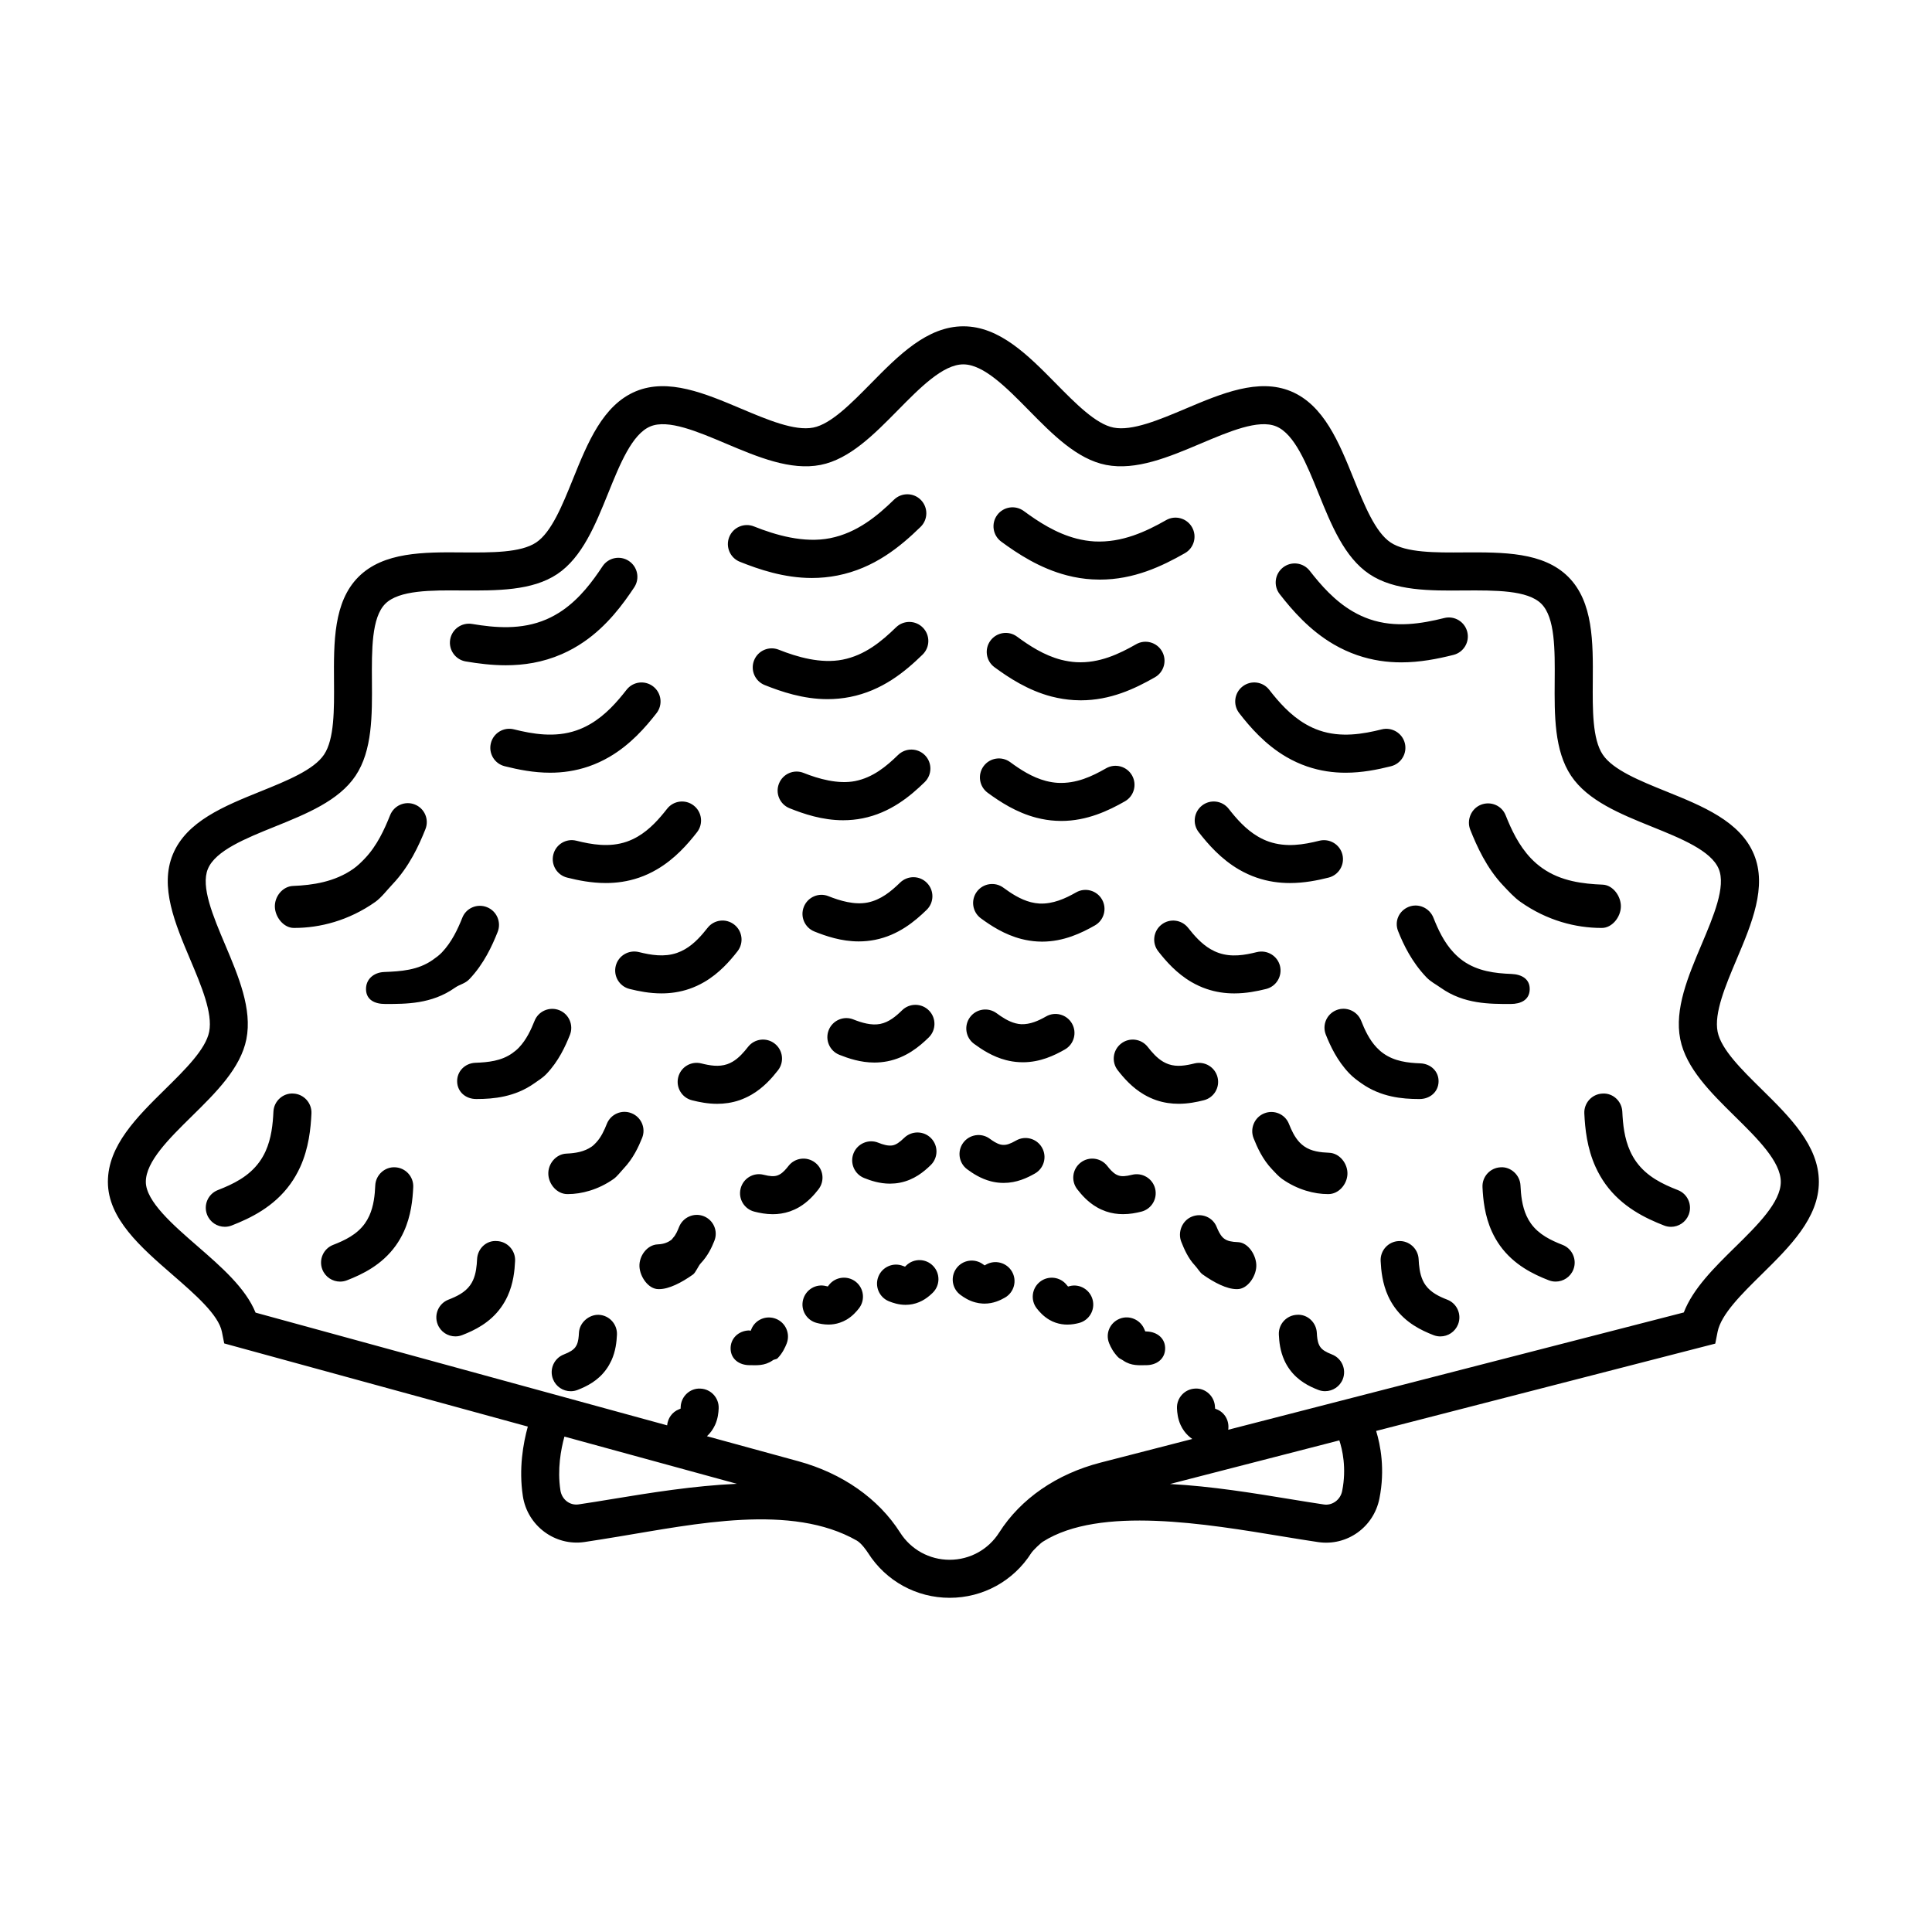 <?xml version="1.0" encoding="UTF-8"?>
<!-- Uploaded to: SVG Repo, www.svgrepo.com, Generator: SVG Repo Mixer Tools -->
<svg fill="#000000" width="800px" height="800px" version="1.1" viewBox="144 144 512 512" xmlns="http://www.w3.org/2000/svg">
 <path d="m610.83 432.64c-5.269-5.184-10.723-10.555-11.645-15.215-0.977-4.941 2.074-12.172 5.027-19.16 4.012-9.48 8.152-19.277 4.594-27.855-3.629-8.746-13.598-12.777-23.246-16.676-6.934-2.801-14.105-5.699-16.812-9.75-2.754-4.106-2.699-11.895-2.644-19.422 0.074-10.348 0.145-21.043-6.484-27.676-6.629-6.629-17.301-6.535-27.684-6.488-7.527 0.059-15.316 0.105-19.418-2.641-4.047-2.707-6.941-9.879-9.75-16.816-3.894-9.648-7.93-19.625-16.68-23.25-8.574-3.551-18.367 0.586-27.844 4.594-6.988 2.953-14.227 6.016-19.164 5.027-4.66-0.922-10.027-6.375-15.219-11.645-7.352-7.465-14.953-15.191-24.555-15.191-9.602 0-17.207 7.719-24.555 15.191-5.188 5.269-10.559 10.723-15.219 11.645-4.953 0.977-12.172-2.074-19.164-5.027-9.473-4.004-19.262-8.148-27.844-4.594-8.746 3.633-12.781 13.609-16.68 23.254-2.801 6.934-5.699 14.102-9.742 16.809-4.106 2.75-11.859 2.691-19.426 2.644-10.387-0.098-21.043-0.145-27.676 6.484-6.629 6.629-6.559 17.324-6.484 27.68 0.051 7.527 0.105 15.316-2.644 19.422-2.707 4.047-9.879 6.941-16.812 9.742-9.648 3.898-19.629 7.93-23.25 16.68-3.559 8.578 0.586 18.375 4.594 27.855 2.953 6.988 6.004 14.211 5.031 19.16-0.926 4.66-6.379 10.027-11.648 15.215-7.465 7.352-15.195 14.953-15.195 24.562 0 9.75 8.711 17.32 17.141 24.641 5.992 5.211 12.188 10.594 13.082 15.129l0.605 3.055 80.457 22.035c-1.234 4.469-2.422 11.133-1.316 18.41 1.199 7.875 8.52 13.324 16.324 12.184 2.805-0.418 5.836-0.918 9.023-1.438 20.32-3.34 45.852-8.844 63.168 1.062 1.164 0.664 2.516 2.562 2.969 3.273 4.731 7.445 12.816 11.887 21.629 11.887 8.816 0 16.898-4.445 21.633-11.879 0.434-0.68 2.41-2.578 3.074-2.996 15.133-9.578 43.414-4.684 63.738-1.352 3.266 0.535 6.367 1.043 9.227 1.465 7.609 1.109 14.695-3.941 16.211-11.523 1.562-7.785 0.262-14.262-0.863-17.938l89.871-23.141 0.613-3.109c0.926-4.66 6.379-10.02 11.648-15.211 7.465-7.352 15.195-14.953 15.195-24.562-0.008-9.598-7.723-17.199-15.191-24.551zm-304.55 108.62c-3.141 0.52-6.117 1.004-8.879 1.41-2.394 0.383-4.516-1.293-4.887-3.727-0.848-5.562 0.117-10.793 1.066-14.234l45.707 12.516c-11.441 0.508-23.059 2.402-33.008 4.035zm193.4-2.094c-0.469 2.316-2.637 3.875-4.856 3.535-2.816-0.414-5.859-0.918-9.074-1.441-9.566-1.57-20.676-3.394-31.691-3.984l44.879-11.559c0.762 2.289 1.98 7.293 0.742 13.449zm104.07-64.594c-5.461 5.375-11.078 10.906-13.527 17.242l-120.73 31.086c0.332-2.273-0.828-4.551-3.055-5.422-0.211-0.086-0.348-0.141-0.414-0.152-0.016-0.105-0.035-0.273-0.047-0.523-0.121-2.781-2.523-4.996-5.254-4.812-2.781 0.121-4.934 2.473-4.812 5.254 0.051 1.078 0.195 2.711 0.957 4.379 0.258 0.562 0.574 1.109 0.926 1.598 0.656 0.91 1.41 1.582 2.168 2.125l-24.297 6.258c-11.633 2.996-21.176 9.578-26.875 18.539-2.871 4.516-7.785 7.215-13.129 7.215s-10.254-2.695-13.125-7.219c-5.719-8.988-15.289-15.699-26.969-18.898l-24.219-6.629c0.43-0.398 0.84-0.855 1.223-1.387 0.332-0.469 0.637-0.984 0.922-1.582 0.766-1.684 0.918-3.316 0.961-4.394 0.121-2.781-2.031-5.133-4.812-5.254-2.75-0.176-5.133 2.031-5.254 4.812-0.012 0.258-0.031 0.422-0.016 0.488-0.09 0.039-0.227 0.105-0.441 0.188-1.832 0.719-2.961 2.41-3.133 4.246l-109.07-29.871c-2.648-6.535-9.125-12.156-15.41-17.625-6.41-5.566-13.672-11.879-13.672-17.035 0-5.387 6.191-11.48 12.184-17.375 6.363-6.258 12.934-12.73 14.465-20.441 1.578-7.981-2.09-16.656-5.637-25.043-3.199-7.566-6.508-15.391-4.566-20.07 2.004-4.848 9.992-8.074 17.719-11.195 8.348-3.371 16.977-6.856 21.41-13.48 4.473-6.68 4.41-16.047 4.344-25.102-0.055-8.277-0.109-16.832 3.535-20.48 3.648-3.648 12.184-3.606 20.48-3.531 9.059 0.039 18.418 0.121 25.105-4.348 6.613-4.434 10.102-13.062 13.477-21.406 3.117-7.723 6.348-15.707 11.195-17.723 4.695-1.953 12.5 1.367 20.062 4.566 8.395 3.551 17.086 7.195 25.051 5.637 7.703-1.527 14.176-8.102 20.441-14.461 5.894-5.984 11.992-12.184 17.375-12.184 5.387 0 11.48 6.191 17.375 12.184 6.258 6.359 12.73 12.934 20.441 14.461 7.969 1.559 16.656-2.086 25.051-5.637 7.559-3.199 15.359-6.531 20.062-4.566 4.848 2.012 8.074 9.996 11.195 17.723 3.375 8.344 6.863 16.977 13.48 21.41 6.688 4.481 16.031 4.43 25.102 4.344 8.266-0.039 16.832-0.117 20.484 3.535 3.652 3.652 3.594 12.207 3.531 20.477-0.066 9.059-0.125 18.418 4.348 25.102 4.434 6.621 13.062 10.113 21.41 13.488 7.719 3.117 15.703 6.348 17.715 11.191 1.945 4.684-1.367 12.504-4.566 20.07-3.547 8.387-7.215 17.062-5.633 25.043 1.527 7.703 8.098 14.176 14.461 20.441 5.984 5.894 12.184 11.992 12.184 17.375 0 5.387-6.176 11.477-12.172 17.371zm-263.69-181.7c4.996 2 11.684 4.301 19.094 4.301 2.293 0 4.574-0.223 6.793-0.66 9.734-1.93 16.59-7.594 22.016-12.883 1.996-1.941 2.031-5.133 0.09-7.125-1.934-1.996-5.133-2.019-7.125-0.09-4.363 4.258-9.793 8.797-16.934 10.207-6.957 1.379-14.473-0.828-20.184-3.113-2.586-1.031-5.516 0.215-6.555 2.805-1.031 2.59 0.223 5.519 2.805 6.559zm41.406 17.371c-3.863 3.758-8.254 7.402-14.16 8.57-5.773 1.145-12.102-0.711-16.914-2.629-2.59-1.039-5.516 0.215-6.551 2.812-1.031 2.586 0.227 5.516 2.812 6.551 4.348 1.738 10.172 3.734 16.641 3.734 2.012 0 4.016-0.191 5.965-0.574 8.516-1.688 14.504-6.625 19.234-11.23 1.996-1.945 2.035-5.133 0.102-7.125-1.949-2.008-5.137-2.043-7.129-0.109zm0.535 33.824c-3.117 3.043-6.66 5.984-11.391 6.926-4.508 0.883-9.719-0.59-13.617-2.152-2.59-1.055-5.516 0.215-6.551 2.801-1.039 2.586 0.215 5.516 2.801 6.551 3.688 1.48 8.637 3.18 14.188 3.18 1.758 0 3.481-0.168 5.141-0.5 7.371-1.457 12.676-5.894 16.469-9.594 1.996-1.945 2.031-5.133 0.09-7.125-1.941-1.984-5.141-2.016-7.129-0.086zm0.539 33.828c-2.394 2.328-5.094 4.578-8.613 5.281-3.473 0.695-7.356-0.473-10.348-1.668-2.578-1.059-5.516 0.215-6.551 2.801-1.039 2.586 0.215 5.516 2.801 6.551 3.043 1.219 7.125 2.625 11.738 2.625 1.461 0 2.906-0.137 4.309-0.418 6.156-1.215 10.555-4.887 13.699-7.949 1.996-1.941 2.031-5.129 0.09-7.125-1.938-2.004-5.121-2.031-7.125-0.098zm0.539 33.824c-1.656 1.617-3.512 3.18-5.828 3.637-2.336 0.465-4.984-0.348-7.082-1.188-2.562-1.039-5.516 0.215-6.551 2.812-1.031 2.586 0.227 5.516 2.812 6.551 2.398 0.953 5.613 2.055 9.285 2.055 1.184 0 2.352-0.117 3.481-0.336 4.949-0.977 8.438-3.883 10.922-6.309 1.996-1.941 2.031-5.133 0.09-7.125-1.945-2-5.144-2.031-7.129-0.098zm-0.578 45.703c3.75-0.742 6.328-2.883 8.152-4.664 1.996-1.945 2.031-5.141 0.09-7.125-1.945-1.996-5.133-2.019-7.125-0.09-1.266 1.234-2.156 1.809-3.043 1.988-1.211 0.227-2.641-0.227-3.828-0.707-2.562-1.039-5.516 0.223-6.551 2.812-1.031 2.586 0.227 5.516 2.812 6.551 1.738 0.695 4.086 1.492 6.832 1.492 0.895-0.004 1.781-0.082 2.66-0.258zm1.656 21.945c-0.156 0.152-0.273 0.25-0.312 0.309-0.105-0.031-0.266-0.086-0.516-0.18-2.57-1.039-5.516 0.215-6.551 2.812-1.031 2.586 0.227 5.516 2.812 6.551 1.004 0.398 2.551 0.938 4.383 0.938 0.621 0 1.23-0.059 1.828-0.176 2.559-0.508 4.293-1.965 5.371-3.019 1.996-1.941 2.035-5.133 0.102-7.125-1.93-2-5.117-2.059-7.117-0.109zm42.586-182.89c2.246 0.586 4.516 0.945 6.742 1.066 0.676 0.039 1.34 0.059 1.996 0.059 8.984 0 16.402-3.508 22.539-7.012 2.414-1.375 3.254-4.457 1.875-6.871-1.375-2.414-4.465-3.266-6.871-1.875-5.305 3.023-11.68 6.012-18.965 5.644-1.57-0.09-3.184-0.348-4.793-0.762-5.477-1.422-10.133-4.492-13.961-7.305-2.246-1.648-5.394-1.164-7.043 1.074-1.648 2.242-1.164 5.394 1.074 7.043 4.332 3.188 10.234 7.082 17.406 8.938zm-4.023 32.125c1.98 0.508 3.969 0.82 5.914 0.934 0.594 0.035 1.184 0.055 1.77 0.055 7.871 0 14.332-3.059 19.668-6.109 2.414-1.379 3.254-4.457 1.875-6.871-1.379-2.414-4.465-3.266-6.871-1.875-4.453 2.551-9.801 5.094-15.859 4.746-1.293-0.074-2.637-0.293-3.977-0.629-4.57-1.184-8.496-3.773-11.73-6.152-2.238-1.648-5.394-1.16-7.039 1.078-1.648 2.242-1.164 5.391 1.078 7.039 3.766 2.769 8.902 6.16 15.172 7.785zm-4.043 32.109c1.699 0.434 3.41 0.711 5.098 0.801 0.5 0.031 0.988 0.047 1.477 0.047 6.836 0 12.57-2.75 16.867-5.203 2.414-1.379 3.254-4.457 1.875-6.871-1.375-2.418-4.457-3.258-6.871-1.875-3.789 2.168-7.883 4.09-12.762 3.856-1.031-0.059-2.098-0.23-3.16-0.504-3.672-0.953-6.863-3.059-9.492-4.992-2.254-1.648-5.394-1.164-7.043 1.074-1.648 2.242-1.164 5.394 1.074 7.043 3.199 2.348 7.566 5.234 12.938 6.625zm-4.019 32.121c1.422 0.363 2.852 0.59 4.262 0.672 0.418 0.023 0.832 0.039 1.238 0.039 5.715 0 10.453-2.273 14.008-4.301 2.414-1.379 3.254-4.457 1.875-6.871s-4.457-3.258-6.871-1.875c-2.902 1.656-6.125 3.094-9.664 2.957-0.781-0.051-1.578-0.176-2.336-0.367-2.793-0.727-5.234-2.348-7.262-3.84-2.242-1.641-5.394-1.168-7.043 1.074-1.648 2.238-1.168 5.391 1.074 7.043 2.633 1.93 6.231 4.309 10.719 5.469zm-4.066 32.105c1.125 0.293 2.281 0.48 3.465 0.543 0.344 0.02 0.68 0.031 1.012 0.031 4.586 0 8.332-1.789 11.141-3.394 2.414-1.379 3.254-4.457 1.875-6.871s-4.465-3.258-6.871-1.875c-2.012 1.152-4.219 2.133-6.566 2.055-0.5-0.031-1.008-0.105-1.523-0.242-1.883-0.488-3.602-1.629-5.027-2.68-2.242-1.641-5.391-1.164-7.043 1.074-1.648 2.242-1.164 5.394 1.074 7.043 2.082 1.527 4.918 3.398 8.465 4.316zm9.547 23.191c-1.375-2.418-4.445-3.266-6.871-1.875-1.547 0.883-2.535 1.219-3.496 1.152-0.223-0.012-0.453-0.051-0.672-0.105-0.988-0.258-1.977-0.918-2.805-1.527-2.238-1.648-5.394-1.16-7.039 1.078-1.648 2.242-1.164 5.394 1.078 7.039 1.512 1.113 3.582 2.469 6.246 3.164 0.887 0.227 1.777 0.363 2.625 0.406 0.266 0.016 0.523 0.023 0.781 0.023 3.441 0 6.207-1.316 8.277-2.492 2.414-1.367 3.258-4.445 1.875-6.863zm-14.836 31.008c-0.18 0.105-0.309 0.172-0.359 0.211-0.098-0.055-0.238-0.145-0.457-0.312-2.246-1.641-5.402-1.152-7.039 1.098-1.637 2.242-1.152 5.394 1.098 7.039 0.945 0.695 2.258 1.547 3.977 1.988 0.609 0.16 1.234 0.262 1.824 0.293 0.191 0.012 0.371 0.02 0.555 0.02 2.363 0 4.211-0.902 5.43-1.598 2.414-1.391 3.246-4.473 1.855-6.883-1.391-2.402-4.473-3.231-6.883-1.855zm92.168-164.36c1.98 1.152 4.066 2.109 6.203 2.848 4.027 1.387 7.934 1.91 11.68 1.91 4.961 0 9.621-0.922 13.82-1.977 2.699-0.676 4.344-3.41 3.668-6.106-0.676-2.699-3.414-4.344-6.106-3.668-5.934 1.48-12.914 2.676-19.773 0.312-1.516-0.523-3.008-1.203-4.422-2.031-4.887-2.84-8.535-7.059-11.461-10.809-1.715-2.195-4.883-2.59-7.07-0.871-2.195 1.715-2.586 4.883-0.871 7.07 3.301 4.246 7.926 9.598 14.332 13.32zm-12.566 29.828c1.758 1.023 3.594 1.863 5.441 2.5 3.543 1.219 6.977 1.676 10.254 1.676 4.328 0 8.383-0.801 12.031-1.719 2.699-0.676 4.336-3.414 3.664-6.109-0.676-2.699-3.449-4.324-6.109-3.664-4.973 1.246-10.832 2.258-16.555 0.281-1.234-0.422-2.465-0.988-3.656-1.684-4.09-2.379-7.16-5.926-9.621-9.09-1.703-2.195-4.875-2.59-7.07-0.871-2.195 1.707-2.586 4.875-0.871 7.07 2.863 3.699 6.891 8.352 12.492 11.609zm-12.555 29.836c1.523 0.883 3.094 1.602 4.68 2.144 3.031 1.043 6.004 1.43 8.82 1.43 3.793 0 7.289-0.699 10.238-1.441 2.699-0.676 4.336-3.414 3.664-6.109-0.676-2.699-3.406-4.328-6.109-3.664-4.231 1.055-8.766 1.812-13.332 0.258-0.973-0.332-1.949-0.785-2.902-1.34-3.281-1.91-5.773-4.797-7.789-7.371-1.715-2.203-4.883-2.59-7.07-0.871-2.195 1.715-2.586 4.883-0.871 7.07 2.445 3.144 5.871 7.098 10.672 9.895zm4.75 21.871c-3.254 0.812-6.715 1.406-10.117 0.227-0.73-0.25-1.449-0.586-2.141-0.984-2.481-1.441-4.402-3.672-5.965-5.656-1.719-2.191-4.887-2.59-7.07-0.863-2.191 1.715-2.578 4.883-0.863 7.07 2.019 2.586 4.852 5.844 8.832 8.16 1.281 0.734 2.606 1.352 3.93 1.797 2.543 0.875 5.031 1.199 7.387 1.199 3.129 0 6.012-0.57 8.445-1.176 2.699-0.676 4.336-3.41 3.672-6.109-0.676-2.691-3.418-4.312-6.109-3.664zm-10.438 33.172c-0.676-2.699-3.414-4.324-6.109-3.664-2.242 0.559-4.641 0.984-6.867 0.211-0.484-0.168-0.953-0.387-1.406-0.648-1.676-0.973-3.023-2.539-4.117-3.941-1.715-2.195-4.883-2.59-7.07-0.871-2.195 1.715-2.586 4.875-0.871 7.07 1.586 2.031 3.82 4.606 6.996 6.453 1.02 0.59 2.082 1.078 3.18 1.461 2.062 0.707 4.07 0.961 5.949 0.961 2.481 0 4.746-0.449 6.66-0.934 2.695-0.664 4.336-3.398 3.656-6.098zm-20.203 35.617c2.699-0.676 4.336-3.41 3.664-6.109-0.676-2.699-3.414-4.328-6.109-3.664-1.723 0.43-2.769 0.484-3.641 0.18-0.223-0.082-0.449-0.18-0.656-0.301-0.883-0.516-1.648-1.41-2.281-2.223-1.715-2.195-4.883-2.586-7.07-0.871-2.195 1.715-2.586 4.875-0.871 7.07 1.152 1.477 2.781 3.352 5.16 4.734 0.77 0.449 1.578 0.816 2.422 1.113 1.578 0.539 3.102 0.734 4.523 0.734 1.816 0.012 3.469-0.316 4.859-0.664zm-19.016 19.742c-0.203 0.051-0.344 0.082-0.398 0.105-0.074-0.074-0.188-0.203-0.344-0.406-1.715-2.195-4.887-2.578-7.074-0.875-2.195 1.715-2.586 4.883-0.875 7.074 0.664 0.848 1.734 2.086 3.371 3.043 0.527 0.309 1.09 0.555 1.629 0.742 1.098 0.371 2.144 0.508 3.098 0.508 1.211 0 2.266-0.211 3.082-0.422 2.695-0.684 4.324-3.43 3.637-6.125-0.684-2.703-3.438-4.356-6.125-3.644zm114.95-106.13c1.395 1.477 2.922 3.152 4.527 4.281 7.094 5.023 14.801 6.918 21.395 6.918h0.203c2.691 0 4.926-2.832 5.027-5.543 0.105-2.781-2.055-5.824-4.836-5.93-5.129-0.203-11.023-0.871-15.973-4.367-1.074-0.75-2.09-1.629-3.043-2.625-3.254-3.43-5.203-7.68-6.688-11.402-1.031-2.59-3.961-3.797-6.543-2.781-2.59 1.027-3.848 4.051-2.828 6.629 1.742 4.352 4.301 10.125 8.758 14.82zm-10.699 19.906c-0.855-0.609-1.672-1.336-2.414-2.121-2.625-2.766-4.207-6.262-5.406-9.289-1.031-2.594-3.961-3.914-6.543-2.891-2.586 1.027-3.848 3.824-2.828 6.414 1.465 3.688 3.641 8.184 7.465 12.211 1.188 1.258 2.5 1.863 3.898 2.863 6.129 4.324 12.996 4.258 18.301 4.258h0.195c2.691 0 4.926-1.074 5.027-3.789 0.105-2.781-2.055-4.055-4.84-4.168-4.356-0.164-8.93-0.715-12.855-3.488zm-11.488 36.637c2.691 0 4.926-1.824 5.027-4.539 0.105-2.781-2.062-4.812-4.84-4.918-3.332-0.125-6.82-0.535-9.77-2.625-0.625-0.438-1.219-0.957-1.777-1.551-1.98-2.074-3.195-4.758-4.121-7.098-1.027-2.59-3.965-3.859-6.543-2.84-2.59 1.027-3.848 3.926-2.828 6.504 1.215 3.047 3.012 6.902 6.184 10.23 1.012 1.066 2.121 1.875 3.281 2.691 5.125 3.625 10.812 4.144 15.191 4.144h0.195zm-23.961 14.242c-2.316-0.098-4.727-0.363-6.648-1.723-0.418-0.297-0.812-0.637-1.176-1.012-1.336-1.406-2.188-3.269-2.836-4.918-1.027-2.594-3.961-3.828-6.543-2.793-2.59 1.023-3.856 4.012-2.828 6.594 0.953 2.398 2.379 5.602 4.902 8.246 0.801 0.852 1.688 1.844 2.644 2.535 4.121 2.91 8.625 4.019 12.094 4.019h0.203c2.691 0 4.922-2.562 5.027-5.281 0.109-2.781-2.059-5.562-4.84-5.668zm-24.145 23.688c-1.773-0.07-2.805-0.312-3.582-0.863-0.18-0.125-0.359-0.266-0.516-0.43-0.707-0.742-1.188-1.785-1.578-2.742-1.031-2.594-3.988-3.773-6.551-2.734-2.586 1.031-3.844 4.117-2.812 6.695 0.695 1.738 1.738 4.281 3.629 6.281 0.629 0.66 1.309 1.848 2.004 2.336 3.121 2.215 6.457 3.906 9.008 3.906h0.203c2.691 0 4.926-3.316 5.027-6.031 0.109-2.777-2.059-6.305-4.832-6.418zm-24.16 23.672c-0.227-0.02-0.379-0.031-0.43-0.023-0.055-0.098-0.125-0.266-0.23-0.527-1.043-2.586-4-3.856-6.555-2.828-2.586 1.039-3.836 3.906-2.797 6.484 0.438 1.09 1.098 2.359 2.344 3.672 0.422 0.441 0.875 0.551 1.375 0.906 2.137 1.508 4.394 1.246 5.894 1.246h0.203c2.691 0 4.926-1.562 5.027-4.273 0.109-2.777-2.055-4.551-4.832-4.656zm140.71-37.473c-4.07-1.582-8.223-3.594-11.023-7.492-0.609-0.852-1.152-1.785-1.602-2.781-1.578-3.445-1.945-7.246-2.098-10.508-0.133-2.781-2.492-4.992-5.269-4.797-2.781 0.133-4.926 2.488-4.797 5.269 0.188 3.977 0.699 9.191 3.004 14.234 0.727 1.578 1.586 3.078 2.578 4.465 4.379 6.09 10.617 9.078 15.562 11.004 0.598 0.238 1.215 0.344 1.824 0.344 2.016 0 3.918-1.219 4.695-3.215 1.004-2.602-0.281-5.519-2.875-6.523zm-30.551 14.523c-3.117-1.215-6.293-2.742-8.383-5.652-0.453-0.629-0.848-1.32-1.18-2.055-1.188-2.613-1.477-5.543-1.594-8.062-0.133-2.781-2.625-4.996-5.273-4.793-2.781 0.133-4.926 2.492-4.793 5.273 0.156 3.269 0.578 7.566 2.492 11.77 0.609 1.336 1.34 2.594 2.16 3.738 3.664 5.094 8.82 7.578 12.914 9.164 0.605 0.238 1.219 0.344 1.828 0.344 2.016 0 3.918-1.219 4.695-3.211 1-2.586-0.277-5.508-2.867-6.516zm-30.555 14.52c-2.168-0.84-4.352-1.891-5.754-3.84-0.293-0.395-0.539-0.836-0.75-1.301-0.805-1.773-1.004-3.828-1.09-5.606-0.137-2.781-2.543-4.934-5.281-4.785-2.781 0.137-4.922 2.5-4.785 5.281 0.125 2.574 0.465 5.953 1.984 9.297 0.5 1.09 1.094 2.109 1.754 3.023 2.938 4.098 7.031 6.066 10.262 7.324 0.598 0.238 1.219 0.344 1.828 0.344 2.012 0 3.914-1.215 4.695-3.211 1.008-2.598-0.27-5.519-2.863-6.527zm-30.551 14.523c-1.652-0.645-2.555-1.215-3.09-1.965-0.137-0.191-0.258-0.402-0.352-0.621-0.43-0.934-0.527-2.106-0.578-3.133-0.133-2.781-2.5-5.008-5.269-4.797-2.781 0.133-4.934 2.488-4.797 5.269 0.09 1.875 0.332 4.336 1.48 6.848 0.367 0.812 0.82 1.582 1.336 2.301 2.223 3.094 5.238 4.555 7.617 5.481 0.605 0.238 1.219 0.344 1.828 0.344 2.016 0 3.918-1.219 4.695-3.211 0.996-2.586-0.277-5.508-2.871-6.516zm-229.56-183.66c3.293 0.555 6.863 1.012 10.602 1.012 4.734 0 9.75-0.734 14.82-2.941 2.062-0.898 4.07-2.012 5.961-3.324 6.098-4.211 10.289-9.906 13.262-14.391 1.535-2.316 0.902-5.441-1.422-6.984-2.328-1.543-5.445-0.902-6.984 1.422-2.625 3.961-5.941 8.449-10.578 11.664-1.367 0.941-2.797 1.738-4.254 2.371-6.664 2.891-13.715 2.238-19.738 1.23-2.754-0.449-5.34 1.391-5.805 4.133-0.457 2.742 1.398 5.348 4.137 5.809zm32.98 16.598c-1.184 0.691-2.414 1.254-3.664 1.684-5.707 1.969-11.578 0.957-16.551-0.289-2.699-0.676-5.438 0.957-6.109 3.664-0.68 2.699 0.957 5.438 3.664 6.109 3.652 0.918 7.703 1.719 12.035 1.719 3.273 0 6.711-0.457 10.242-1.672 1.867-0.645 3.707-1.492 5.453-2.508 5.586-3.25 9.617-7.898 12.5-11.598 1.715-2.191 1.324-5.356-0.871-7.07-2.203-1.719-5.359-1.324-7.07 0.871-2.469 3.168-5.547 6.719-9.629 9.09zm12.574 29.828c-0.957 0.551-1.934 1.004-2.91 1.34-4.57 1.578-9.301 0.75-13.332-0.258-2.695-0.684-5.438 0.953-6.109 3.664-0.68 2.695 0.957 5.438 3.664 6.109 2.953 0.742 6.449 1.441 10.238 1.441 2.816 0 5.785-0.387 8.812-1.426 1.598-0.543 3.18-1.273 4.695-2.16 4.793-2.781 8.223-6.742 10.672-9.879 1.715-2.191 1.324-5.356-0.871-7.07-2.195-1.719-5.359-1.328-7.07 0.871-2.016 2.57-4.512 5.457-7.789 7.367zm12.566 29.824c-0.695 0.402-1.414 0.734-2.152 0.992-3.394 1.164-6.867 0.578-10.117-0.23-2.699-0.648-5.43 0.973-6.109 3.672-0.672 2.699 0.969 5.438 3.672 6.109 2.43 0.605 5.316 1.176 8.445 1.176 2.352 0 4.848-0.324 7.387-1.195 1.336-0.457 2.656-1.066 3.941-1.809 3.984-2.316 6.812-5.578 8.828-8.16 1.715-2.195 1.324-5.356-0.871-7.07-2.203-1.719-5.359-1.328-7.07 0.871-1.555 1.98-3.477 4.203-5.953 5.644zm17.629 38.547c3.18-1.848 5.406-4.418 6.992-6.449 1.715-2.195 1.324-5.356-0.871-7.07-2.195-1.719-5.359-1.324-7.07 0.871-1.094 1.395-2.434 2.961-4.109 3.934-0.457 0.266-0.938 0.488-1.391 0.645-2.254 0.777-4.644 0.359-6.887-0.203-2.707-0.676-5.438 0.957-6.109 3.664-0.68 2.699 0.961 5.438 3.664 6.109 1.91 0.48 4.172 0.934 6.648 0.934 1.891 0 3.898-0.262 5.981-0.973 1.059-0.383 2.125-0.867 3.152-1.461zm17.719 25.094c1.715-2.195 1.324-5.356-0.871-7.07-2.203-1.715-5.359-1.324-7.07 0.871-0.637 0.812-1.402 1.715-2.258 2.207-0.223 0.125-0.449 0.238-0.656 0.309-0.902 0.316-1.965 0.258-3.672-0.172-2.695-0.695-5.438 0.957-6.106 3.668-0.68 2.695 0.961 5.43 3.668 6.106 1.379 0.348 3.031 0.676 4.852 0.676 1.426 0 2.961-0.203 4.555-0.746 0.812-0.289 1.605-0.648 2.41-1.109 2.367-1.387 4-3.262 5.148-4.738zm2.781 25.348c-0.156 0.211-0.273 0.332-0.301 0.398-0.098-0.016-0.23-0.047-0.438-0.098-2.707-0.715-5.438 0.941-6.125 3.637-0.691 2.695 0.941 5.441 3.637 6.125 0.82 0.211 1.883 0.43 3.094 0.43 0.945 0 1.977-0.133 3.043-0.504 0.57-0.188 1.137-0.449 1.734-0.785 1.582-0.926 2.641-2.16 3.305-3.008 1.707-2.195 1.32-5.359-0.875-7.074-2.195-1.695-5.367-1.312-7.074 0.879zm-141.81-94.621h0.203c6.606 0 14.309-1.895 21.398-6.906 1.586-1.129 3.109-3.148 4.523-4.641 4.449-4.68 7.012-10.273 8.746-14.629 1.031-2.586-0.227-5.508-2.816-6.535-2.57-1.031-5.512 0.246-6.543 2.836-1.492 3.734-3.449 8.062-6.699 11.473-0.945 1.004-1.969 1.98-3.031 2.731-4.941 3.492-10.848 4.344-15.977 4.543-2.781 0.105-4.941 2.801-4.836 5.582 0.102 2.715 2.336 5.547 5.031 5.547zm19.125 16.371c0.105 2.715 2.336 3.781 5.027 3.781h0.195c5.301 0 12.16 0.059 18.305-4.277 1.387-0.977 2.695-1.062 3.891-2.324 3.812-4.016 5.996-8.785 7.465-12.484 1.031-2.586-0.23-5.531-2.816-6.559-2.578-1.039-5.523 0.195-6.543 2.781-1.211 3.043-2.801 6.449-5.41 9.199-0.75 0.789-1.57 1.367-2.414 1.969-3.934 2.781-8.508 3.055-12.867 3.223-2.773 0.105-4.938 1.91-4.832 4.691zm51.211 5.43c-2.578-1.02-5.516 0.227-6.543 2.816-0.934 2.336-2.144 4.988-4.133 7.078-0.543 0.578-1.145 1.059-1.777 1.508-2.941 2.082-6.43 2.41-9.766 2.535-2.781 0.105-4.949 2.293-4.84 5.066 0.105 2.715 2.336 4.535 5.027 4.535h0.195c4.383 0 10.07-0.52 15.191-4.137 1.168-0.828 2.277-1.48 3.285-2.543 3.18-3.344 4.973-7.269 6.188-10.312 1.02-2.582-0.238-5.519-2.828-6.547zm19.145 27.301c-2.586-1.039-5.516 0.242-6.543 2.832-0.648 1.641-1.5 3.543-2.852 4.969-0.352 0.371-0.742 0.77-1.148 1.047-1.945 1.375-4.352 1.758-6.664 1.855-2.781 0.105-4.949 2.672-4.836 5.453 0.105 2.711 2.332 5.277 5.023 5.277h0.203c3.465 0 7.965-1.102 12.09-4.019 0.945-0.676 1.84-1.891 2.637-2.742 2.539-2.672 3.953-5.754 4.914-8.148 1.031-2.574-0.234-5.5-2.824-6.523zm19.145 27.293c-2.586-1.02-5.523 0.273-6.543 2.863-0.379 0.953-0.855 2.102-1.562 2.84-0.168 0.176-0.336 0.48-0.539 0.613-0.754 0.535-1.785 1.082-3.559 1.152-2.781 0.105-4.941 3.047-4.836 5.824 0.105 2.715 2.34 6.035 5.027 6.035h0.203c2.559 0 5.891-1.688 8.957-3.871 0.719-0.504 1.406-2.289 2.051-2.961 1.898-2 2.934-4.242 3.621-5.981 1.027-2.582-0.234-5.488-2.82-6.516zm19.141 27.195c-2.586-1.02-5.516 0.203-6.539 2.793-0.102 0.25-0.172 0.332-0.172 0.395-0.098 0.012-0.246-0.121-0.473-0.109-2.781 0.105-4.941 2.16-4.836 4.941 0.105 2.711 2.336 4.266 5.027 4.266h0.203c1.5 0 3.75 0.258 5.918-1.273 0.492-0.352 0.961-0.195 1.344-0.605 1.281-1.34 1.961-2.84 2.359-3.848 1.02-2.59-0.242-5.535-2.832-6.559zm-127.91-59.699c-2.746-0.176-5.144 2.016-5.269 4.797-0.152 3.258-0.523 7.062-2.09 10.516-0.453 0.988-0.992 1.926-1.602 2.769-2.805 3.906-6.957 5.914-11.023 7.496-2.594 1.008-3.879 3.926-2.867 6.519 0.77 1.996 2.676 3.215 4.695 3.215 0.609 0 1.223-0.105 1.824-0.344 4.941-1.926 11.184-4.914 15.562-11.008 0.992-1.379 1.859-2.887 2.586-4.469 2.293-5.039 2.805-10.246 2.992-14.223 0.121-2.777-2.027-5.137-4.809-5.269zm26.984 19.543c-2.731-0.16-5.141 2.019-5.266 4.801-0.109 2.516-0.395 5.43-1.582 8.051-0.336 0.734-0.742 1.438-1.18 2.051-2.102 2.918-5.273 4.445-8.395 5.656-2.594 1.008-3.875 3.93-2.863 6.523 0.77 1.988 2.676 3.211 4.695 3.211 0.609 0 1.23-0.105 1.828-0.344 4.09-1.586 9.25-4.07 12.922-9.18 0.832-1.164 1.562-2.422 2.156-3.734 1.914-4.207 2.332-8.5 2.484-11.77 0.129-2.781-2.023-5.137-4.801-5.266zm26.984 19.551c-2.828-0.246-5.141 2.019-5.266 4.801-0.086 1.773-0.277 3.82-1.082 5.586-0.211 0.469-0.465 0.91-0.766 1.328-1.379 1.926-3.578 2.973-5.738 3.812-2.594 1.008-3.879 3.926-2.867 6.519 0.77 1.996 2.676 3.215 4.695 3.215 0.609 0 1.223-0.105 1.824-0.344 3.238-1.258 7.332-3.231 10.258-7.301 0.676-0.938 1.27-1.961 1.77-3.047 1.527-3.344 1.859-6.731 1.98-9.305 0.125-2.777-2.027-5.141-4.809-5.266zm26.996 19.543c-2.555-0.102-5.141 2.012-5.269 4.797-0.051 1.031-0.152 2.211-0.555 3.094-0.105 0.223-0.223 0.438-0.371 0.648-0.539 0.754-1.438 1.328-3.09 1.977-2.594 1.008-3.875 3.93-2.863 6.523 0.777 1.996 2.676 3.211 4.695 3.211 0.609 0 1.23-0.105 1.828-0.344 2.379-0.926 5.394-2.387 7.602-5.465 0.516-0.707 0.953-1.473 1.355-2.324 1.137-2.492 1.379-4.961 1.473-6.84 0.121-2.789-2.031-5.148-4.805-5.277z"/>
</svg>